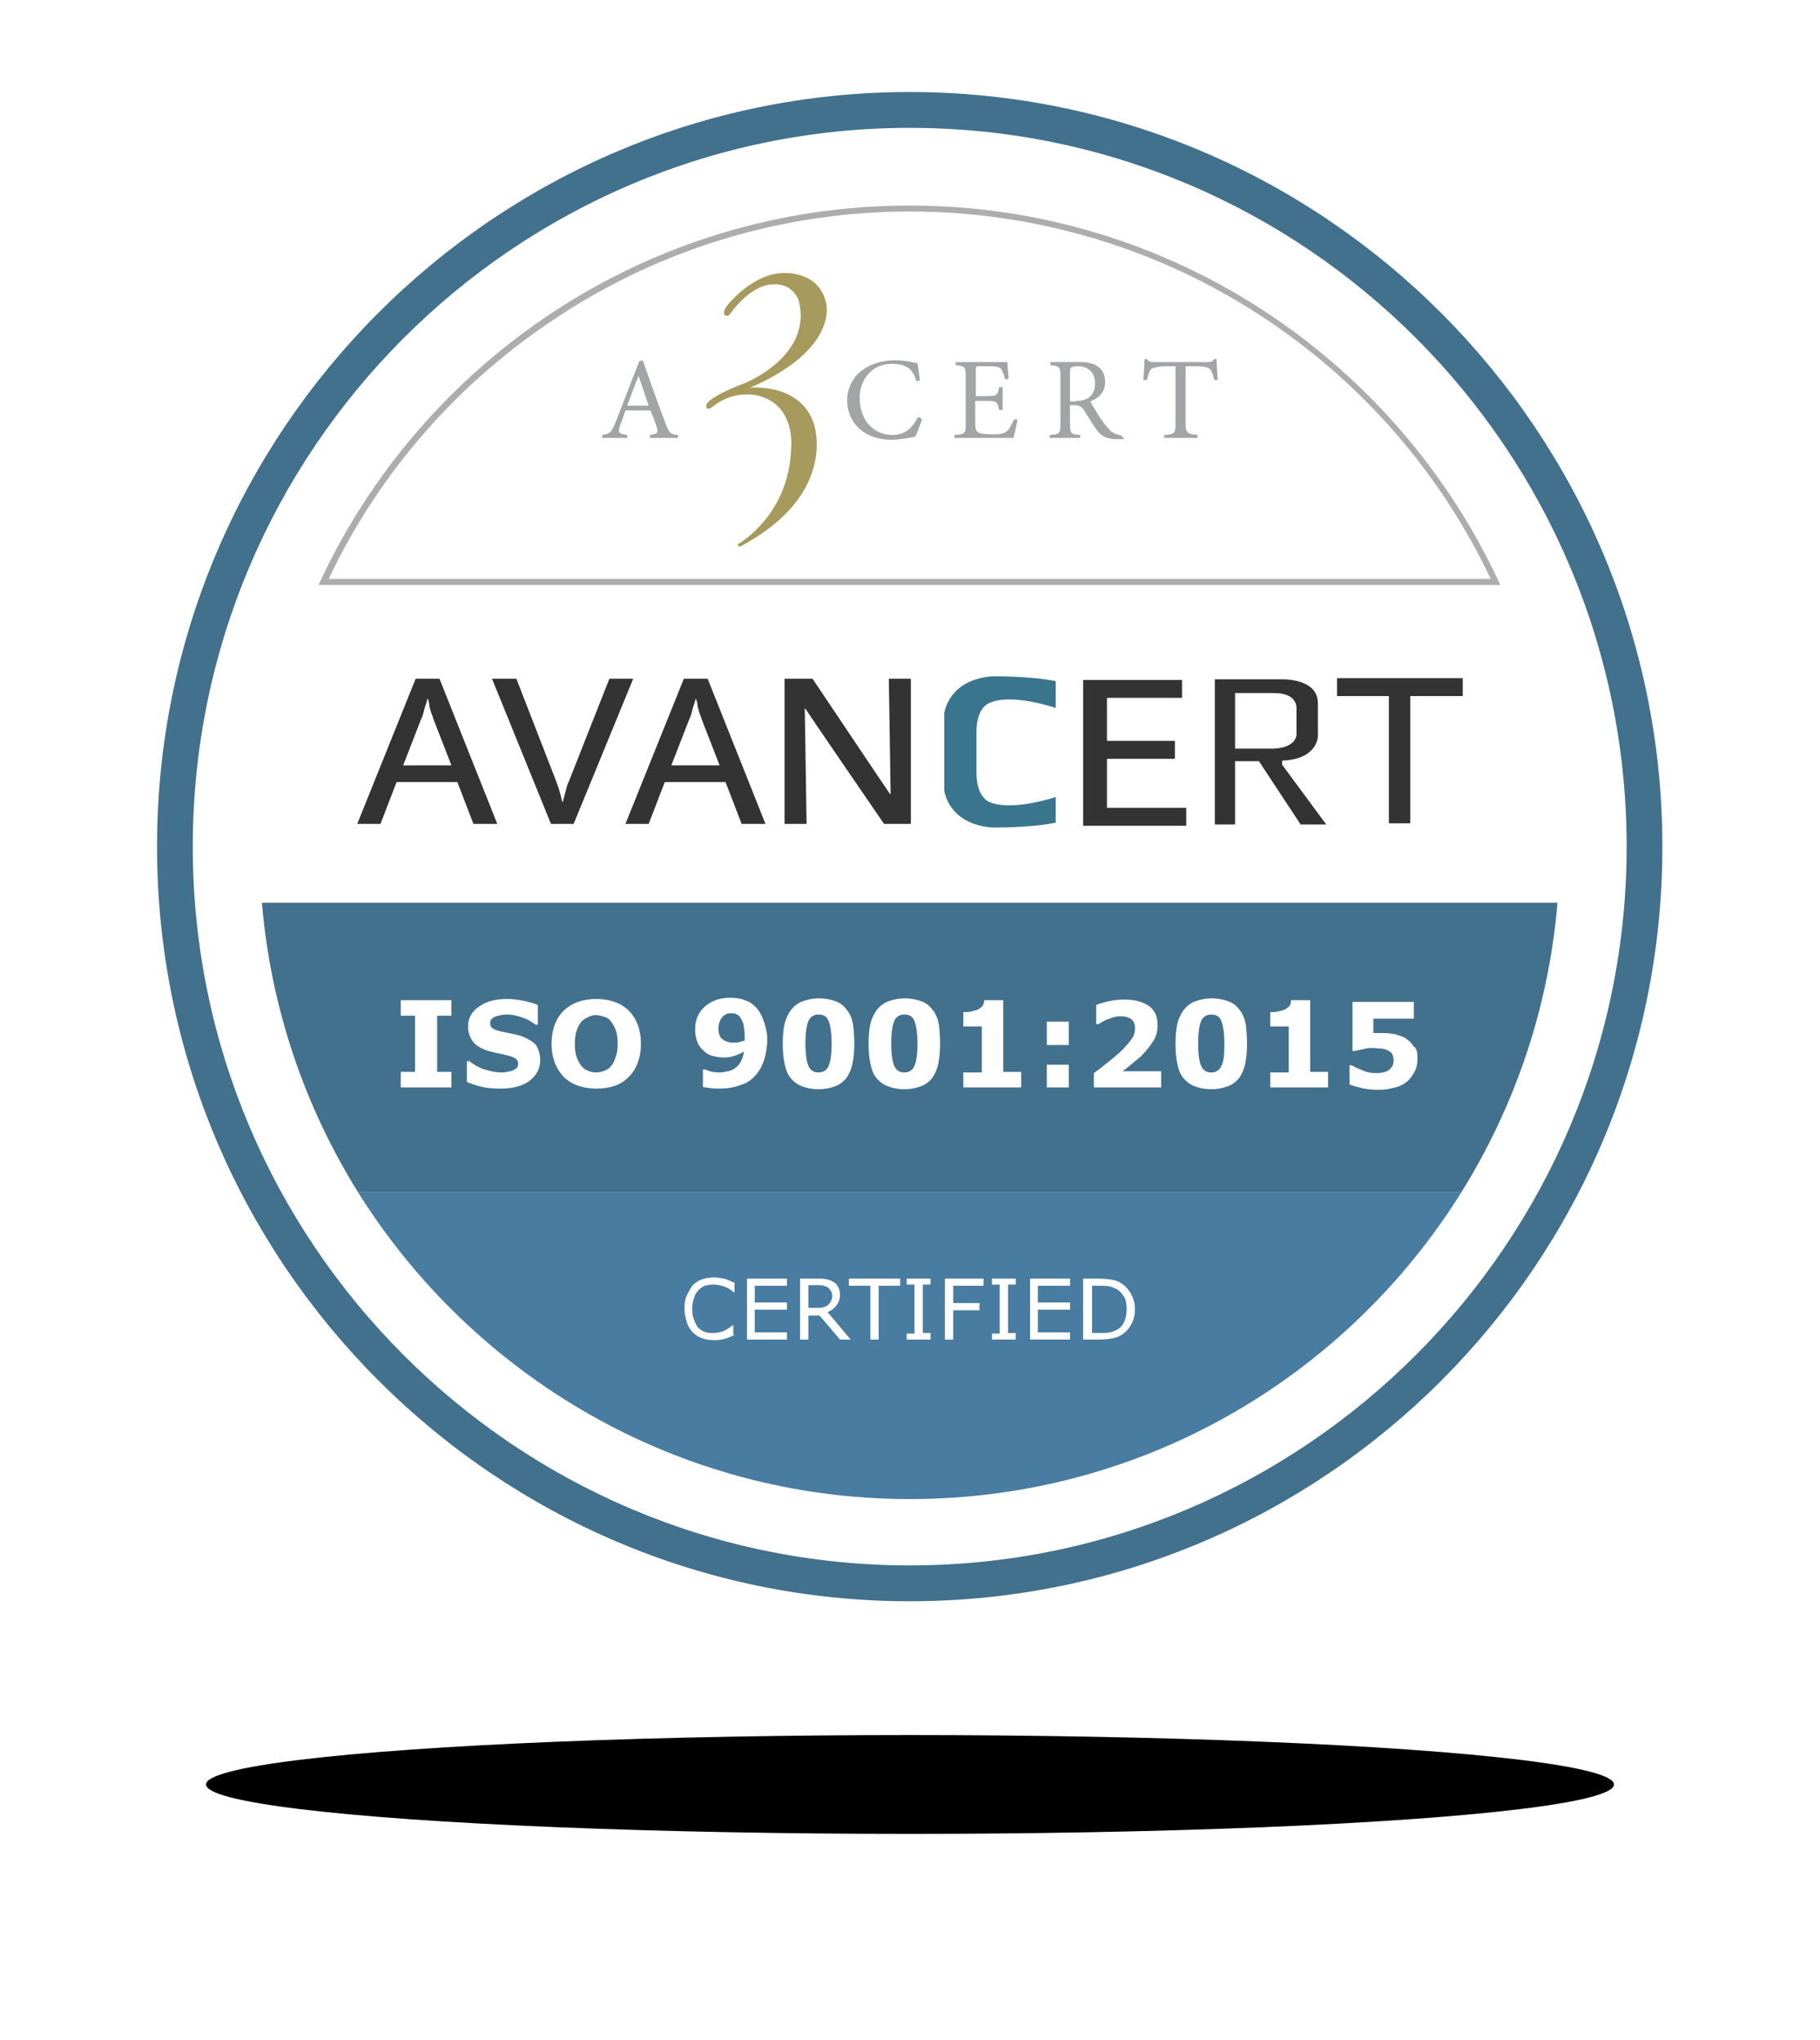 <svg xmlns="http://www.w3.org/2000/svg" xmlns:xlink="http://www.w3.org/1999/xlink" width="88.333" height="99" viewBox="0 0 88.333 99">
  <defs>
    <filter id="filter-2" width="200%" height="200%" x="-50%" y="-50%" color-interpolation-filters="sRGB" filterUnits="userSpaceOnUse">
      <feOffset dx="0" dy="2" in="SourceAlpha" result="shadow-1-feOffset-shadow"/>
      <feGaussianBlur in="shadow-1-feOffset-shadow" result="shadow-1-feGaussianBlur-shadow" stdDeviation="6.024"/>
      <feColorMatrix in="shadow-1-feGaussianBlur-shadow" result="shadow-1-feColorMatrix-shadow" type="matrix" values="0 0 0 0 0  0 0 0 0 0  0 0 0 0 0  0 0 0 1 0"/>
    </filter>
    <rect id="rect-3" width="82" height="82.205" x="3.167" y="0"/>
    <mask id="mask-4" maskContentUnits="userSpaceOnUse" maskUnits="userSpaceOnUse">
      <rect width="88.333" height="99" x="0" y="0" fill="black"/>
      <use fill="white" xlink:href="#rect-3"/>
    </mask>
  </defs>
  <g>
    <ellipse cx="44.167" cy="84.602" fill="black" filter="url(#filter-2)" rx="34.167" ry="2.398"/>
    <g opacity=".8">
      <use fill="none" xlink:href="#rect-3"/>
      <g mask="url(#mask-4)">
        <g>
          <ellipse cx="44.152" cy="41.088" fill="rgb(255,255,255)" rx="35.663" ry="35.753"/>
          <path fill="rgb(19,78,112)" fill-rule="evenodd" d="M7.621 41.088c0 20.182 16.4 36.623 36.531 36.623 20.16 0 36.531-16.412 36.531-36.623 0-20.181-16.4-36.622-36.531-36.622-20.131 0-36.531 16.441-36.531 36.622zm1.735 0c0-19.225 15.619-34.883 34.796-34.883 19.206 0 34.796 15.658 34.796 34.883 0 19.225-15.619 34.883-34.796 34.883-19.177 0-34.796-15.658-34.796-34.883z"/>
        </g>
        <path fill="rgb(26,91,137)" fill-rule="evenodd" d="M44.152 72.752c11.309 0 21.201-5.944 26.784-14.904h-53.568C22.951 66.779 32.872 72.752 44.152 72.752z"/>
        <path fill="rgb(19,78,112)" fill-rule="evenodd" d="M17.368 57.848h53.568c2.574-4.146 4.223-8.902 4.657-14.034H12.712c.434 5.132 2.083 9.888 4.657 14.034z"/>
        <g>
          <path fill="rgb(255,255,255)" fill-rule="evenodd" d="M21.91 52.773h-2.459v-.754h.694v-2.726h-.694v-.754h2.459v.754h-.694v2.726h.694v.754z"/>
          <path fill="rgb(255,255,255)" fill-rule="evenodd" d="M26.219 51.44c0 .406-.174.754-.521 1.015-.347.261-.839.377-1.417.377-.347 0-.665-.029-.897-.087-.26-.058-.492-.145-.723-.232V51.498h.116c.231.174.463.319.752.406.289.087.55.145.81.145.058 0 .145 0 .26-.029.116-.029.202-.029.26-.058.087-.029.145-.087.202-.116.058-.029.087-.116.087-.232 0-.087-.029-.174-.116-.232-.087-.058-.202-.116-.347-.145-.145-.029-.318-.087-.492-.116-.174-.029-.347-.087-.492-.116-.347-.116-.607-.261-.752-.464-.145-.203-.231-.435-.231-.725 0-.406.174-.725.521-.957.347-.261.81-.377 1.359-.377.289 0 .55.029.81.087s.492.116.694.203v.957h-.116c-.174-.145-.376-.261-.636-.348-.231-.087-.492-.145-.752-.145-.087 0-.174 0-.26.029-.087 0-.174.029-.26.058-.087.029-.145.058-.202.116-.058.058-.087.116-.087.203 0 .116.029.203.116.261.087.058.231.116.492.174l.434.087c.145.029.289.058.463.116.318.116.55.261.723.435.116.203.202.435.202.725z"/>
          <path fill="rgb(255,255,255)" fill-rule="evenodd" d="M30.529 52.251c.376-.377.578-.928.578-1.595 0-.667-.203-1.218-.578-1.595-.376-.377-.926-.58-1.591-.58-.665 0-1.215.203-1.591.58-.376.377-.578.928-.578 1.595 0 .667.203 1.189.578 1.595.376.377.926.58 1.591.58s1.215-.174 1.591-.58zm-.636-.986c-.058.174-.116.348-.231.464-.087.116-.174.174-.318.232-.145.058-.26.087-.405.087-.145 0-.289-.029-.405-.087-.116-.029-.231-.116-.318-.232-.087-.116-.173-.261-.231-.435-.058-.174-.087-.377-.087-.638 0-.232.029-.464.087-.638.058-.174.145-.319.231-.435.116-.116.231-.174.347-.232.116-.058.231-.087.376-.087s.289.058.405.087c.116.029.231.116.318.232.087.116.173.261.231.435.058.174.087.377.087.638 0 .232-.029.435-.087.609z"/>
          <path fill="rgb(255,255,255)" fill-rule="evenodd" d="M37.095 51.41c.087-.29.145-.638.145-.986 0-.348-.116-.725-.203-.957-.087-.232-.203-.435-.376-.609-.145-.145-.318-.261-.521-.319-.203-.087-.434-.116-.694-.116-.521 0-.926.145-1.244.435-.318.29-.463.638-.463 1.102 0 .29.058.522.145.696.087.174.231.319.376.435.116.087.26.145.405.174.145.029.318.058.463.058.203 0 .376-.029.521-.087.145-.029.289-.116.463-.203-.029.174-.087.348-.145.464-.058.116-.145.232-.26.319-.116.087-.231.145-.376.174-.145.029-.289.058-.434.058-.174 0-.318-.029-.434-.058-.087-.029-.174-.058-.231-.087h-.116v.841c.058.029.145.029.318.058.173.029.318.029.463.029.405 0 .752-.058 1.041-.174.318-.087.55-.261.752-.493.173-.203.318-.464.405-.754zm-1.012-1.711c.029.174.058.348.058.58v.232c-.058 0-.145.029-.231.058-.116.029-.203.029-.289.029-.116 0-.203 0-.289-.029-.087-.029-.174-.058-.231-.116-.087-.029-.145-.116-.174-.203-.029-.087-.058-.174-.058-.319 0-.145.029-.261.058-.348.029-.087.087-.174.145-.232.058-.087.145-.116.202-.145.058-.029.116-.029.203-.029.087 0 .174 0 .231.029.087.029.145.087.203.145q.087.13.174.348z"/>
          <path fill="rgb(255,255,255)" fill-rule="evenodd" d="M41.376 51.614c.058-.29.087-.609.087-.957 0-.348-.029-.667-.058-.928-.058-.29-.145-.522-.289-.696-.145-.203-.318-.348-.55-.435-.231-.087-.492-.145-.81-.145-.318 0-.578.058-.81.145-.231.087-.405.232-.55.406-.145.203-.26.435-.318.696-.058.261-.087.58-.087.957 0 .377.029.667.087.957.058.29.145.522.289.696.145.174.318.319.55.406.231.087.492.145.81.145.318 0 .578-.058.81-.145.231-.087.405-.232.55-.406.116-.174.231-.406.289-.696zm-1.157-2.059c.087.232.145.58.145 1.102 0 .522-.058.87-.145 1.073-.087.203-.26.319-.492.319-.231 0-.376-.087-.492-.319-.087-.203-.145-.58-.145-1.073 0-.522.058-.899.145-1.102.087-.203.26-.319.492-.319.231 0 .405.087.492.319z"/>
          <path fill="rgb(255,255,255)" fill-rule="evenodd" d="M45.541 51.614c.058-.29.087-.609.087-.957 0-.348-.029-.667-.058-.928-.058-.29-.145-.522-.289-.696-.145-.203-.318-.348-.55-.435-.231-.087-.492-.145-.81-.145-.318 0-.578.058-.81.145-.231.087-.405.232-.55.406-.145.203-.26.435-.318.696-.058.261-.087.58-.087.957 0 .377.029.667.087.957.058.29.145.522.289.696.145.174.318.319.55.406.231.087.492.145.81.145.318 0 .578-.058.81-.145.231-.087.405-.232.55-.406.116-.174.231-.406.289-.696zm-1.157-2.059c.087.232.145.58.145 1.102 0 .522-.058.87-.145 1.073-.087.203-.26.319-.492.319-.231 0-.376-.087-.492-.319-.087-.203-.145-.58-.145-1.073 0-.522.058-.899.145-1.102.087-.203.26-.319.492-.319.231 0 .405.087.492.319z"/>
          <path fill="rgb(255,255,255)" fill-rule="evenodd" d="M49.561 52.773h-2.806v-.725h.897v-2.233h-.897v-.696c.145 0 .26 0 .376-.029.116-.029.231-.058.318-.087.087-.058.174-.116.231-.174.058-.087.087-.174.087-.29h.926v3.48h.868v.754z"/>
          <path fill="rgb(255,255,255)" fill-rule="evenodd" d="M50.805 50.715h1.07v-1.131h-1.07v1.131zm0 2.059h1.07v-1.102h-1.07v1.102z"/>
          <path fill="rgb(255,255,255)" fill-rule="evenodd" d="M56.358 52.773h-3.268v-.696c.26-.174.492-.377.752-.58.26-.203.463-.377.607-.522.231-.232.376-.406.492-.58.116-.174.145-.319.145-.493 0-.203-.058-.348-.174-.435-.116-.087-.289-.145-.521-.145-.174 0-.347.029-.55.116-.202.058-.376.174-.521.261h-.116v-.928c.145-.058.318-.116.578-.174.26-.058.521-.087.781-.087.521 0 .926.116 1.215.319.289.232.405.522.405.928 0 .261-.058.522-.202.754-.145.232-.347.493-.607.754l-.521.435c-.174.145-.289.232-.376.29h1.88v.783z"/>
          <path fill="rgb(255,255,255)" fill-rule="evenodd" d="M60.437 51.614c.058-.29.087-.609.087-.957 0-.348-.029-.667-.058-.928-.058-.29-.145-.522-.289-.696-.145-.203-.318-.348-.55-.435-.231-.087-.492-.145-.81-.145-.318 0-.578.058-.81.145-.231.087-.405.232-.55.406-.145.203-.26.435-.318.696-.058.261-.087.58-.087.957 0 .377.029.667.087.957.058.29.145.522.289.696.145.174.318.319.55.406.231.087.492.145.81.145.318 0 .578-.058.81-.145.231-.087.405-.232.55-.406.116-.174.231-.406.289-.696zm-1.157-2.059c.087.232.145.58.145 1.102 0 .522-.029.87-.145 1.073-.087.203-.26.319-.492.319-.231 0-.376-.087-.492-.319-.087-.203-.145-.58-.145-1.073 0-.522.058-.899.145-1.102.087-.203.26-.319.492-.319.231 0 .405.087.492.319z"/>
          <path fill="rgb(255,255,255)" fill-rule="evenodd" d="M64.457 52.773h-2.806v-.725h.897v-2.233h-.897v-.696c.145 0 .26 0 .376-.029.116-.029.231-.058.318-.087.087-.058.174-.116.231-.174.058-.087.087-.174.087-.29h.926v3.48h.868v.754z"/>
          <path fill="rgb(255,255,255)" fill-rule="evenodd" d="M68.796 51.353c0 .232-.029.435-.116.609-.087.174-.202.348-.347.493-.174.145-.376.261-.607.319-.231.058-.492.116-.781.116-.347 0-.636-.029-.868-.087-.231-.058-.434-.116-.578-.174v-.928h.116c.174.116.347.174.55.261.202.087.405.116.578.116.116 0 .26 0 .376-.029.145-.029.26-.087.318-.145.058-.058.116-.116.145-.174.029-.058.058-.145.058-.29 0-.087-.029-.174-.058-.261-.029-.087-.087-.116-.174-.174-.116-.058-.231-.116-.376-.116-.145 0-.26-.029-.376-.029-.174 0-.318 0-.492.058-.145.029-.289.058-.405.087h-.116v-2.378h2.979v.812h-1.967v.696h.463c.231 0 .434.029.607.058.174.058.347.116.463.174.174.116.318.232.405.406.174.087.202.319.202.58z"/>
        </g>
        <path fill="rgb(153,153,153)" fill-rule="evenodd" d="M15.459 28.387C20.463 17.514 31.426 9.975 44.152 9.975c12.727 0 23.689 7.568 28.664 18.413H15.459zm45.758-13.048c-5.062-3.306-10.962-5.074-17.065-5.074-6.074 0-12.004 1.769-17.065 5.103-4.83 3.161-8.677 7.539-11.136 12.729H72.353c-2.458-5.19-6.305-9.598-11.136-12.758z"/>
        <g>
          <path fill="rgb(255,255,255)" fill-rule="evenodd" d="M35.677 64.778c-.087.029-.145.058-.202.087-.058.029-.145.058-.231.087-.087.029-.174.058-.26.058-.087.029-.202.029-.318.029-.202 0-.405-.029-.578-.087-.174-.058-.318-.145-.463-.29-.116-.116-.231-.29-.289-.493-.058-.203-.116-.406-.116-.667 0-.232.029-.464.116-.638.087-.174.174-.348.289-.493.116-.116.289-.232.463-.29.174-.058.376-.087.578-.087.145 0 .318.029.463.058.145.029.318.116.521.203v.464h-.029c-.174-.145-.318-.232-.492-.29-.174-.058-.318-.087-.521-.087-.145 0-.289.029-.405.058-.116.058-.231.116-.318.232-.087.087-.174.232-.202.377-.058.145-.087.319-.087.522 0 .203.029.377.087.522.058.145.116.261.202.377.087.087.202.174.318.203.116.058.26.058.376.058.202 0 .376-.029.521-.087.145-.058.318-.174.463-.29h.029v.464h.087z"/>
          <path fill="rgb(255,255,255)" fill-rule="evenodd" d="M38.194 65.01h-1.938v-2.958h1.938v.348H36.632v.812h1.562v.348H36.632v1.102h1.562v.348z"/>
          <path fill="rgb(255,255,255)" fill-rule="evenodd" d="M40.768 65.01h.521l-1.128-1.334c.173-.058.318-.174.434-.319.116-.145.173-.319.173-.522 0-.145-.029-.261-.087-.377-.058-.116-.145-.203-.26-.261-.087-.058-.203-.087-.318-.116-.116-.029-.26-.029-.434-.029h-.839v2.958h.405v-1.16h.55l.983 1.16zm-.434-2.349c.029.058.058.145.058.232 0 .087-.029.203-.058.232-.029.087-.087.145-.145.203-.058.058-.145.087-.231.116-.087.029-.203.029-.318.029h-.405v-1.102h.463c.116 0 .203 0 .289.029.087.029.145.058.202.087.058.058.116.116.145.174z"/>
          <path fill="rgb(255,255,255)" fill-rule="evenodd" d="M43.689 62.4h-1.041v2.61h-.405v-2.61h-1.041v-.348h2.487v.348z"/>
          <path fill="rgb(255,255,255)" fill-rule="evenodd" d="M45.165 65.01h-1.157V64.72h.376v-2.378h-.376v-.29h1.157v.29h-.376v2.349h.376v.319z"/>
          <path fill="rgb(255,255,255)" fill-rule="evenodd" d="M47.739 62.4h-1.475v.841h1.273v.348h-1.273v1.421h-.405v-2.958h1.88v.348z"/>
          <path fill="rgb(255,255,255)" fill-rule="evenodd" d="M49.301 65.01h-1.157V64.72h.376v-2.378h-.376v-.29h1.157v.29h-.376v2.349h.376v.319z"/>
          <path fill="rgb(255,255,255)" fill-rule="evenodd" d="M51.933 65.01h-1.938v-2.958h1.938v.348h-1.562v.812h1.562v.348h-1.562v1.102h1.562v.348z"/>
          <path fill="rgb(255,255,255)" fill-rule="evenodd" d="M54.912 64.256c.116-.203.173-.464.173-.725 0-.29-.087-.551-.202-.754-.116-.203-.26-.377-.463-.493-.116-.087-.26-.145-.434-.174-.173-.029-.405-.058-.694-.058h-.723v2.958h.752c.289 0 .492-.029.665-.058.174-.029.318-.087.463-.174.202-.145.347-.29.463-.522zm-.347-1.305c.087.145.116.348.116.58 0 .232-.029.406-.116.609-.058.145-.174.29-.318.377-.116.058-.231.116-.376.145-.145.029-.289.029-.492.029h-.376v-2.291h.376c.174 0 .318 0 .463.029.145.029.26.087.376.145.145.087.26.232.347.377z"/>
        </g>
        <g>
          <g>
            <path fill="rgb(139,141,144)" fill-rule="evenodd" d="M31.541 21.109v.145h1.359V21.109c-.347-.029-.434-.087-.607-.58-.376-.986-.752-2.059-1.099-3.045l-.173.058-1.157 2.987c-.203.493-.289.522-.636.58v.145h1.215V21.109c-.434-.058-.463-.116-.347-.464.087-.232.174-.464.26-.725h1.215c.145.348.26.638.318.87.058.232 0 .261-.347.319zm-1.099-1.421c.174-.464.347-.957.55-1.45l.492 1.45h-1.041z"/>
            <path fill="rgb(139,141,144)" fill-rule="evenodd" d="M44.76 20.326c-.087.261-.231.667-.347.87-.174.029-.694.145-1.128.145-1.504 0-2.169-.986-2.169-1.885 0-1.189.983-1.972 2.343-1.972.492 0 .897.116 1.07.145.058.319.087.551.116.841l-.174.029c-.145-.609-.521-.841-1.186-.841-1.012 0-1.562.812-1.562 1.653 0 1.073.665 1.798 1.591 1.798.607 0 .954-.319 1.244-.87l.202.087z"/>
            <path fill="rgb(139,141,144)" fill-rule="evenodd" d="M49.387 20.355c-.029.174-.145.725-.202.899h-2.863v-.145c.521-.029.55-.087.55-.551V18.297c0-.522-.058-.522-.492-.58v-.145h2.516c0 .145.029.522.058.812l-.174.029c-.058-.232-.116-.377-.174-.493-.087-.116-.231-.145-.636-.145h-.434c-.174 0-.174 0-.174.174v1.276h.521c.521 0 .55-.058.607-.435h.174v1.102h-.174c-.087-.406-.116-.435-.607-.435h-.55v1.073c0 .261.029.377.145.464.116.058.463.087.723.087.434 0 .578-.058.723-.203.087-.116.202-.319.289-.522h.174z"/>
            <path fill="rgb(139,141,144)" fill-rule="evenodd" d="M54.102 21.312h.463l-.145-.174c-.116-.029-.405-.087-.55-.261-.145-.145-.26-.29-.463-.58-.145-.232-.405-.638-.492-.812.434-.174.723-.464.723-.957 0-.348-.145-.609-.376-.754-.203-.145-.492-.203-.897-.203h-1.388v.145c.434.058.492.058.492.551v2.291c0 .493-.058.522-.521.551v.145h1.475V21.109c-.434-.029-.492-.058-.492-.551v-.899h.174c.289 0 .405.087.492.232.174.261.376.609.578.899.26.377.492.493.926.522zm-1.273-2.001c-.145.087-.318.145-.607.145v.029h-.289v-1.392c0-.174.029-.232.058-.261.058-.029.145-.058.318-.058.434 0 .839.232.839.841 0 .29-.087.522-.318.696z"/>
            <path fill="rgb(139,141,144)" fill-rule="evenodd" d="M58.932 18.442c-.058-.261-.116-.406-.174-.493-.087-.145-.405-.174-.81-.174h-.405v2.784c0 .435.058.493.578.551v.145h-1.62v-.145c.521-.029.55-.087.55-.551v-2.784H56.705c-.463 0-.781.058-.868.174-.058.087-.116.261-.174.493h-.174c.029-.348.058-.696.058-1.015h.116c.087.116.145.145.318.145h2.661c.145 0 .202-.029.289-.145h.116c0 .261.029.667.058 1.015h-.174z"/>
            <path fill="rgb(144,129,52)" fill-rule="evenodd" d="M35.851 26.387s2.459-1.392 2.545-4.639c0 0 .231-1.943-1.417-2.494 0 0-1.215-.464-2.401.493 0 0-.231.174-.289.029 0 0-.058-.087.058-.232 0 0 .202-.348 1.822-.957 0 0 3.268-1.305 2.603-3.973 0 0-.26-1.015-1.533-.783 0 0-.868.116-1.822 1.421-.058.087-.202.116-.26 0-.087-.145.145-.435.145-.435s1.273-1.624 2.835-1.566c0 0 1.678-.058 1.967 1.508 0 0 .578 2.204-3.702 4.059 0 0 2.43-.261 3.095 1.74 0 0 1.244 3.422-3.587 5.973 0 0-.058 0-.058-.058-.116-.029-.029-.058 0-.087z"/>
          </g>
          <g>
            <path fill="rgb(0,0,0)" fill-rule="evenodd" d="M23.876 32.94h1.186l1.938 4.987c.029.087.058.203.116.319.029.116.058.232.087.319l.087.348h.029l.087-.348c.029-.087.058-.203.087-.319.029-.116.058-.203.116-.319l1.967-4.987h1.157l-2.892 7.046h-1.099l-2.863-7.046z"/>
            <path fill="rgb(0,0,0)" fill-rule="evenodd" d="M32.264 37.956h2.95l.781 2.03h1.157l-2.806-7.046H33.19l-2.835 7.046h1.128l.781-2.03zm1.388-3.683c.058-.145.087-.261.116-.377.058.116.087.261.087.377.029.087.058.203.087.319.058.116.087.232.116.319l.868 2.233h-2.343l.868-2.233c.058-.116.087-.203.116-.319.029-.116.058-.203.087-.319z"/>
            <path fill="rgb(0,0,0)" fill-rule="evenodd" d="M38.078 32.94h1.359s3.673 5.48 3.76 5.596h.029c0-.116-.087-5.596-.087-5.596h1.07v7.046h-1.302s-3.76-5.48-3.818-5.596h-.029c0 .116.087 5.596.087 5.596h-1.07v-7.046z"/>
            <path fill="rgb(0,0,0)" fill-rule="evenodd" d="M52.569 32.998h4.801v.87h-3.644v2.088h3.297v.87h-3.297v2.378h3.847v.87H52.569v-7.075z"/>
            <path fill="rgb(0,0,0)" fill-rule="evenodd" d="M67.407 33.781h-2.516v-.87h6.103v.87h-2.545v6.176h-1.041V33.781z"/>
            <path fill="rgb(0,0,0)" fill-rule="evenodd" d="M62.23 36.912v.203l2.14 2.899h-1.244l-2.025-3.073h-1.157v3.073h-.983v-7.046h3.268s1.735-.058 1.735 1.16v1.624s-.029 1.102-1.735 1.16zm-2.285-.58h1.735s1.099.058 1.244-.638V34.361s.058-.725-1.07-.725h-1.909v2.697z"/>
            <path fill="rgb(0,0,0)" fill-rule="evenodd" d="M19.248 37.956h2.95l.781 2.03h1.157l-2.806-7.046h-1.157l-2.835 7.046h1.128l.781-2.03zm1.388-3.683c.058-.145.087-.261.116-.377.058.116.087.261.087.377.029.087.058.203.087.319.058.116.087.232.116.319l.868 2.233h-2.343l.868-2.233c.058-.116.087-.203.116-.319.029-.116.058-.203.087-.319z"/>
            <path fill="rgb(8,84,114)" fill-rule="evenodd" d="M47.392 36.187v-.667c0-1.189.607-1.392.607-1.392 1.07-.522 3.24.232 3.24.232v-1.305c-1.331-.261-3.095-.232-3.095-.232-2.14.174-2.314 1.798-2.314 1.798v3.741s.174 1.624 2.314 1.798c0 0 1.764.029 3.095-.232v-1.247s-2.169.725-3.24.232c0 0-.607-.232-.607-1.392v-1.334z"/>
          </g>
        </g>
      </g>
    </g>
  </g>
</svg>
